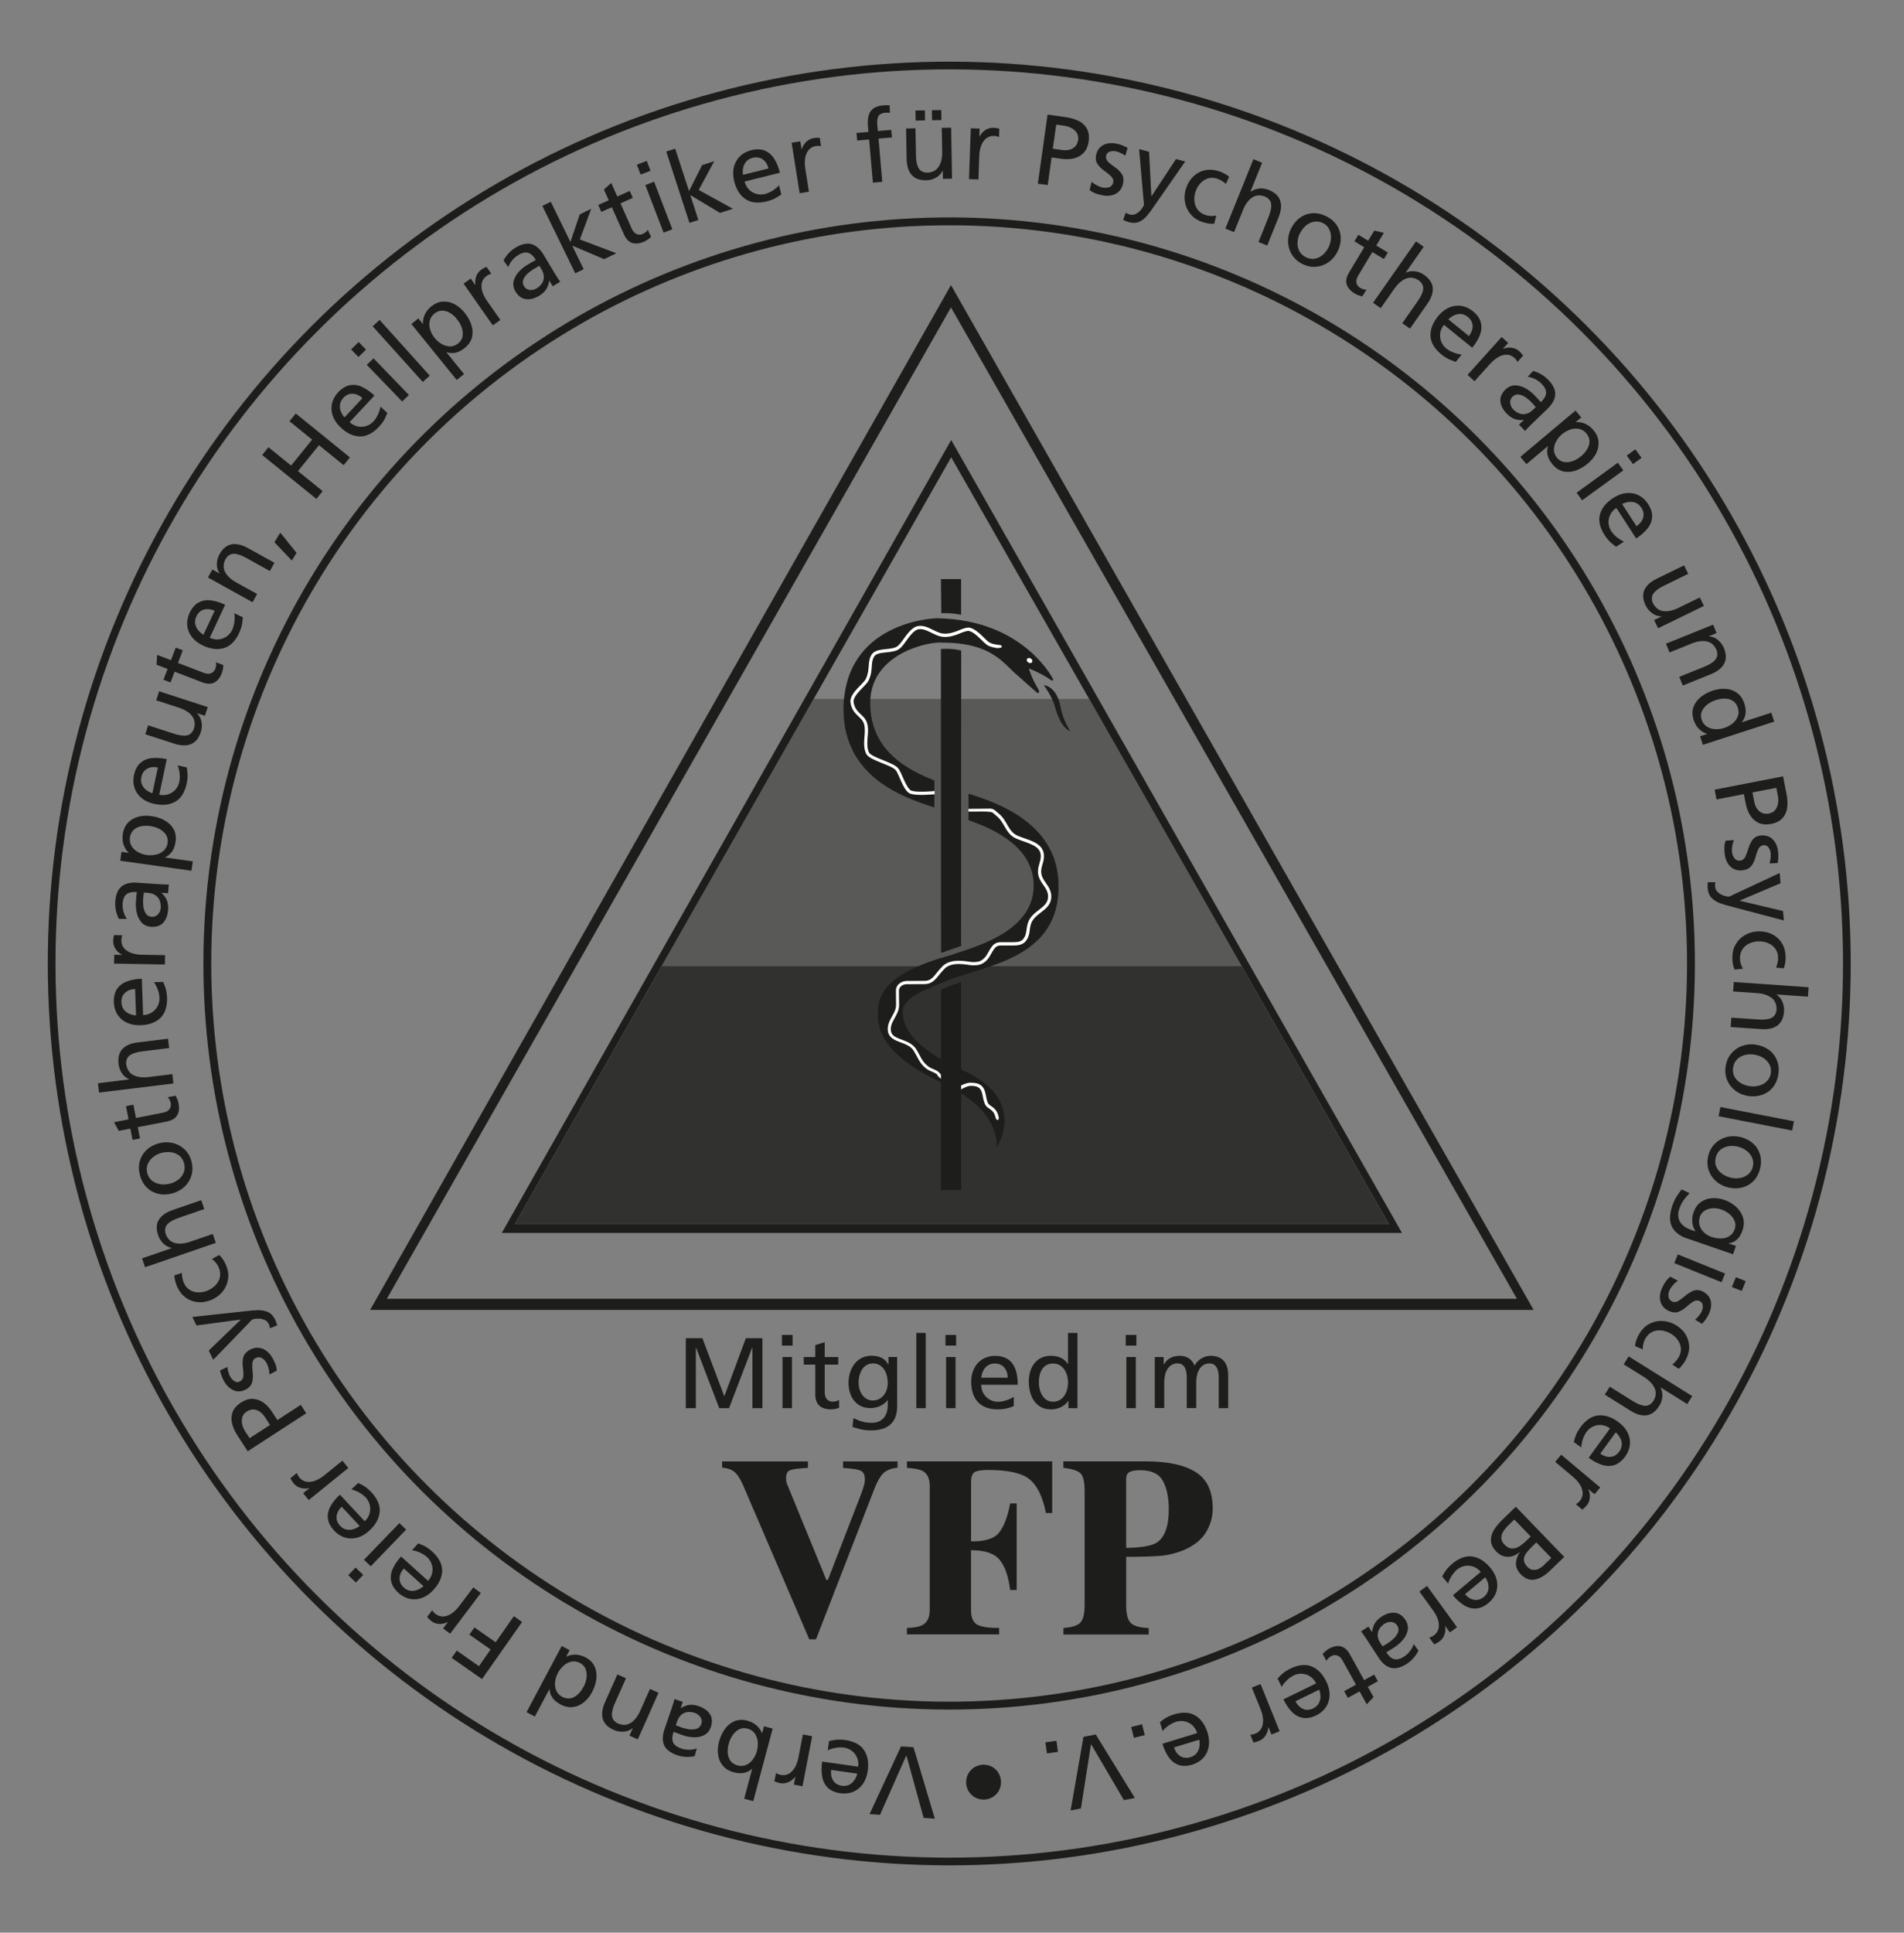 <?xml version="1.0" encoding="UTF-8"?>
<svg id="Ebene_2" data-name="Ebene 2" xmlns="http://www.w3.org/2000/svg" width="363.13" height="368.44" xmlns:xlink="http://www.w3.org/1999/xlink" viewBox="0 0 363.13 368.44">
  <rect x="0" y="0" width="363.13" height="368.44" fill="#808080" stroke="none"/>
  <defs>
    <style>
      .cls-1 {
        clip-path: url(#clippath-4);
      }

      .cls-2, .cls-3 {
        fill-rule: evenodd;
      }

      .cls-2, .cls-4 {
        fill: #1d1d1b;
      }

      .cls-5 {
        opacity: .4;
      }

      .cls-6 {
        stroke-width: 1.47px;
      }

      .cls-6, .cls-7, .cls-8 {
        fill: none;
      }

      .cls-6, .cls-8 {
        stroke: #1d1d1b;
        stroke-miterlimit: 3.86;
      }

      .cls-9, .cls-3 {
        fill: #fff;
      }

      .cls-8 {
        stroke-width: 1.5px;
      }

      .cls-10 {
        clip-path: url(#clippath-1);
      }

      .cls-11 {
        clip-path: url(#clippath-3);
      }

      .cls-12 {
        opacity: .8;
      }

      .cls-13 {
        clip-path: url(#clippath-2);
      }

      .cls-14 {
        clip-path: url(#clippath);
      }
    </style>
    <clipPath id="clippath">
      <rect class="cls-7" width="363.13" height="368.44"/>
    </clipPath>
    <clipPath id="clippath-1">
      <polygon class="cls-7" points="98.16 233.41 264.93 233.41 181.41 87.17 98.16 233.41"/>
    </clipPath>
    <clipPath id="clippath-2">
      <rect class="cls-7" x="97.12" y="184.2" width="168.14" height="49.92"/>
    </clipPath>
    <clipPath id="clippath-3">
      <rect class="cls-7" x="125.17" y="133.24" width="113.22" height="50.97"/>
    </clipPath>
    <clipPath id="clippath-4">
      <rect class="cls-7" width="363.13" height="368.44"/>
    </clipPath>
  </defs>
  <g id="svg2">
    <g class="cls-14">
      <g class="cls-10">
        <g class="cls-12">
          <g class="cls-13">
            <rect class="cls-4" x="97.12" y="184.2" width="168.14" height="49.92"/>
          </g>
        </g>
        <g class="cls-5">
          <g class="cls-11">
            <rect class="cls-4" x="125.17" y="133.24" width="113.22" height="50.97"/>
          </g>
        </g>
      </g>
      <g class="cls-1">
        <circle class="cls-6" cx="181.04" cy="183.69" r="171.19" transform="translate(-76.86 181.81) rotate(-45)"/>
        <circle class="cls-8" cx="181.04" cy="183.69" r="141.48" transform="translate(-3.11 364.27) rotate(-89.86)"/>
        <polygon class="cls-2" points="165.84 345.84 171.84 332.93 174.22 333.09 178.29 346.71 176.16 346.56 172.88 334.68 172.84 334.68 167.83 345.98 165.84 345.84"/>
        <path class="cls-2" d="M157.86,333.69l.25-1.77c.34-.09.76-.17,1.24-.24.48-.07,1.11-.06,1.89.04,1.7.26,2.89.91,3.57,1.96.68,1.05.91,2.36.68,3.95-.22,1.45-.8,2.56-1.73,3.33-.93.77-2.09,1.07-3.47.91-1.06-.16-1.87-.52-2.43-1.08-.56-.56-.91-1.26-1.06-2.12-.15-.85-.15-1.8,0-2.84l6.87.97c.08-.64.01-1.22-.21-1.74-.22-.52-.56-.95-1-1.28-.44-.34-.94-.54-1.51-.63-.61-.07-1.21-.03-1.81.1-.59.13-1.02.28-1.29.45M163.5,338.12l-4.98-.7c-.1.76.02,1.42.36,1.98.34.56.9.91,1.66,1.04.58.07,1.07,0,1.47-.22.4-.22.73-.52.97-.9.25-.38.42-.78.52-1.2"/>
        <path class="cls-2" d="M154.9,330.99l-1.85,9.54-1.65-.32.29-1.48h-.04c-.34.45-.77.79-1.28,1.01-.51.22-1.02.29-1.54.2-.25-.05-.46-.1-.63-.16-.16-.06-.33-.12-.51-.2l.31-1.57c.31.19.62.31.94.36.8.14,1.5-.08,2.09-.68.6-.59,1.02-1.5,1.26-2.7l.84-4.34,1.76.34Z"/>
        <path class="cls-2" d="M147.36,329.56l-3.7,13.81-1.73-.46,1.53-5.71h-.04c-.38.36-.86.62-1.43.76-.57.14-1.27.11-2.08-.1-.9-.25-1.6-.68-2.08-1.28-.48-.6-.78-1.29-.88-2.09-.11-.8-.04-1.62.19-2.47.23-.87.59-1.66,1.07-2.35.49-.69,1.09-1.2,1.81-1.52.72-.32,1.56-.37,2.5-.13.83.25,1.47.6,1.92,1.06.45.46.74.91.87,1.34h.04s.36-1.32.36-1.32l1.66.44ZM139,332.39c-.17.57-.24,1.14-.21,1.72.03.57.19,1.08.48,1.52.29.44.75.75,1.37.93.63.16,1.19.12,1.7-.11.5-.23.93-.59,1.27-1.07.35-.48.6-1.02.76-1.61.15-.54.2-1.1.15-1.68-.05-.58-.23-1.11-.54-1.58-.31-.47-.79-.8-1.43-.98-.62-.15-1.18-.08-1.67.19-.49.28-.89.66-1.21,1.16-.32.5-.54,1-.67,1.51"/>
        <path class="cls-2" d="M132.89,333.32l-.41,1.47c-.51.11-1.05.16-1.61.14-.56-.02-1.13-.12-1.72-.32-1.3-.45-2.14-1.1-2.5-1.94-.36-.84-.32-1.89.12-3.14l1.31-3.8c.18-.52.31-.92.39-1.2.08-.28.14-.49.16-.63l1.59.55-.41,1.19h.04c.3-.22.74-.41,1.31-.56.57-.15,1.25-.1,2.03.15,1.01.34,1.74.85,2.19,1.52.45.67.52,1.51.19,2.51-.28.76-.73,1.28-1.34,1.56-.61.29-1.28.41-1.99.37-.72-.04-1.38-.16-1.98-.38-.32-.11-.62-.22-.9-.32-.28-.1-.57-.21-.89-.34-.28.79-.32,1.45-.12,1.97.21.52.73.92,1.56,1.21.49.16.99.25,1.52.24.53,0,1.02-.09,1.47-.26M129.17,328.09l-.28.81c.36.14.71.27,1.07.41.32.12.75.23,1.27.33.52.1,1.02.09,1.5-.03.48-.12.82-.44,1.03-.96.15-.5.08-.93-.18-1.31-.27-.37-.61-.63-1.02-.78-.84-.27-1.56-.26-2.15.04-.59.3-1,.8-1.24,1.5"/>
        <path class="cls-2" d="M125.59,322.71l-3.95,8.88-1.59-.71.63-1.41-.03-.02c-.48.4-1.05.62-1.7.67-.65.05-1.29-.06-1.93-.34-1.14-.52-1.83-1.23-2.07-2.14-.24-.9-.09-1.96.45-3.16l2.35-5.27,1.64.73-2.05,4.6c-.47,1.03-.68,1.86-.63,2.51.05.64.42,1.14,1.1,1.5.93.4,1.77.36,2.5-.11.73-.47,1.34-1.25,1.82-2.35l1.83-4.11,1.64.73Z"/>
        <path class="cls-2" d="M108.63,314.6l-.64,1.21.03.02c.39-.23.91-.36,1.55-.39.64-.03,1.35.15,2.13.53.85.47,1.43,1.07,1.74,1.81.31.73.4,1.52.29,2.35s-.39,1.65-.81,2.45c-.41.78-.93,1.42-1.55,1.93-.62.51-1.31.82-2.07.92-.76.11-1.56-.06-2.39-.49-.74-.4-1.27-.85-1.59-1.35-.32-.5-.49-1.01-.52-1.54l-.03-.02-2.77,5.22-1.58-.84,6.71-12.62,1.51.8ZM111.3,321.56c.26-.46.44-.98.54-1.56.1-.58.07-1.14-.1-1.68-.17-.54-.53-.96-1.09-1.28-.6-.3-1.17-.39-1.72-.26-.55.13-1.04.39-1.47.79-.43.39-.78.84-1.04,1.33-.29.54-.47,1.11-.55,1.7-.07.59,0,1.14.2,1.65.21.51.6.93,1.16,1.24.58.29,1.12.38,1.64.26.51-.12.98-.38,1.39-.78.41-.4.75-.87,1.02-1.41"/>
        <polygon class="cls-2" points="99.57 309.21 91.93 320.1 86.14 316.05 87.11 314.67 91.34 317.64 93.57 314.45 89.52 311.62 90.48 310.25 94.53 313.08 98 308.11 99.57 309.21"/>
        <path class="cls-2" d="M91.7,303.69l-5.85,7.76-1.34-1.01.91-1.2-.03-.02c-.51.26-1.04.38-1.6.36-.56-.02-1.05-.19-1.47-.5-.21-.16-.37-.3-.49-.42-.12-.12-.25-.26-.37-.4l.96-1.28c.2.3.43.55.69.73.66.48,1.38.58,2.18.31.8-.27,1.57-.9,2.32-1.88l2.66-3.53,1.43,1.08Z"/>
        <path class="cls-2" d="M78.56,295.56l1.2-1.33c.33.12.72.29,1.16.49.44.21.95.57,1.54,1.09,1.26,1.17,1.88,2.37,1.87,3.62-.02,1.25-.57,2.47-1.65,3.65-.99,1.08-2.09,1.67-3.29,1.79-1.2.12-2.33-.28-3.38-1.19-.79-.73-1.26-1.47-1.41-2.25-.15-.77-.05-1.56.3-2.35.35-.79.88-1.57,1.59-2.35l5.15,4.64c.43-.49.69-1.01.8-1.56.11-.56.07-1.1-.11-1.62-.18-.52-.48-.98-.9-1.37-.47-.4-.99-.71-1.55-.93-.57-.22-1.01-.34-1.32-.35M80.76,302.38l-3.74-3.37c-.51.57-.78,1.18-.81,1.84-.03.66.23,1.26.8,1.79.44.38.89.6,1.34.64.46.05.89-.02,1.31-.2.42-.18.78-.41,1.1-.7"/>
        <path class="cls-2" d="M77.46,291.6l-6.75,6.99-1.29-1.24,6.75-6.99,1.29,1.24ZM66.42,300.29l1.4-1.45,1.45,1.4-1.4,1.45-1.45-1.4Z"/>
        <path class="cls-2" d="M67.01,283.93l1.31-1.22c.32.15.69.35,1.11.59.42.25.9.66,1.44,1.22,1.16,1.27,1.67,2.53,1.54,3.77-.13,1.24-.78,2.41-1.96,3.5-1.08.99-2.23,1.49-3.44,1.5-1.21.01-2.3-.48-3.27-1.48-.72-.79-1.13-1.58-1.21-2.36-.08-.78.09-1.56.51-2.31.42-.76,1.02-1.49,1.79-2.2l4.73,5.07c.47-.45.78-.94.93-1.49.15-.54.16-1.09.03-1.62-.13-.54-.39-1.02-.78-1.44-.43-.44-.92-.79-1.47-1.06-.55-.27-.97-.42-1.29-.47M68.6,290.92l-3.43-3.68c-.56.52-.88,1.11-.97,1.76-.09.65.12,1.27.64,1.85.4.42.83.67,1.28.75.45.08.89.06,1.32-.08.43-.14.82-.34,1.16-.61"/>
        <path class="cls-2" d="M66.43,279.85l-7.55,6.12-1.06-1.3,1.17-.95-.02-.03c-.56.13-1.1.12-1.64-.04-.53-.16-.97-.44-1.31-.84-.16-.2-.29-.38-.38-.53-.09-.15-.18-.31-.26-.47l1.24-1.01c.12.34.28.63.49.88.52.62,1.2.9,2.04.82.84-.07,1.74-.49,2.71-1.26l3.44-2.78,1.13,1.39Z"/>
        <path class="cls-2" d="M47.61,274.17l3.89-2.52-1.03-1.58c-.22-.34-.5-.64-.85-.9-.35-.26-.74-.41-1.18-.46-.44-.04-.9.09-1.4.39-.46.32-.74.7-.85,1.15-.11.45-.1.9.02,1.36.12.46.29.86.51,1.2l.88,1.36ZM58.4,269.43l-11.16,7.24-1.9-2.93c-.51-.77-.86-1.53-1.06-2.3-.2-.76-.18-1.49.06-2.19.25-.69.79-1.32,1.62-1.87.83-.52,1.61-.76,2.34-.7.73.05,1.4.31,2.01.76.6.45,1.13,1.03,1.57,1.71l1.02,1.57,4.46-2.9,1.04,1.6Z"/>
        <path class="cls-2" d="M52.79,261.3l-1.42.74c0-.44-.05-.86-.17-1.28-.12-.42-.25-.75-.39-.98-.22-.38-.51-.67-.89-.89s-.79-.2-1.25.04c-.36.24-.54.61-.56,1.1-.01.49.02,1.04.08,1.64.07.6.05,1.18-.07,1.73-.11.55-.45,1.01-1.02,1.38-.88.5-1.69.6-2.44.31-.75-.29-1.38-.86-1.89-1.71-.21-.36-.38-.71-.5-1.06-.12-.35-.23-.7-.32-1.05l1.42-.67c0,.16.03.37.09.61.06.25.13.48.22.72.08.23.16.41.24.54.24.4.53.7.87.88.34.18.68.18,1.03-.02.4-.27.6-.64.61-1.13,0-.49-.03-1.03-.12-1.62-.08-.59-.06-1.16.06-1.73.13-.56.51-1.05,1.15-1.46.6-.35,1.17-.5,1.72-.46.55.04,1.05.23,1.5.55.45.33.83.74,1.13,1.25.24.39.45.8.62,1.23.17.42.27.87.3,1.33"/>
        <path class="cls-2" d="M52.85,252.67l-1.37.54c-.03-.26-.1-.53-.23-.82-.18-.35-.44-.6-.75-.75-.32-.15-.65-.23-.99-.25-.34-.02-.64,0-.89.04s-.4.08-.46.1c-.1.06-.22.16-.37.32-.15.16-.28.3-.41.44l-6.71,6.94-.86-1.76,6.09-5.87-.02-.04-8.4,1.13-.79-1.63,10.5-1.13c.67-.09,1.33-.14,2.01-.16.67-.02,1.29.1,1.86.34.57.24,1.03.71,1.38,1.4.12.25.21.47.27.65.06.18.11.35.15.5"/>
        <path class="cls-2" d="M33.26,243.14l1.42-.47c.03.76.16,1.41.41,1.95.28.61.67,1.05,1.18,1.34.5.29,1.06.43,1.66.42.6,0,1.19-.13,1.76-.39.54-.24,1.02-.57,1.43-1,.42-.43.69-.93.82-1.51.13-.58.05-1.23-.25-1.93-.13-.29-.3-.57-.53-.84s-.48-.51-.76-.69l1.41-.77c.31.28.56.59.77.93.21.34.38.66.51.97.39.9.53,1.79.41,2.65-.12.86-.44,1.64-.97,2.33-.53.69-1.22,1.23-2.08,1.62-.91.4-1.8.56-2.66.5-.86-.07-1.64-.35-2.34-.85-.7-.5-1.25-1.2-1.67-2.11-.15-.35-.27-.71-.37-1.11-.1-.4-.15-.74-.16-1.03"/>
        <path class="cls-2" d="M41.19,236.93l-13.52,4.65-.58-1.69,5.64-1.94v-.04c-.61-.14-1.13-.42-1.57-.84-.44-.42-.77-.95-1-1.59-.4-1.19-.35-2.18.15-2.97.5-.79,1.37-1.4,2.61-1.83l5.46-1.88.58,1.69-4.76,1.64c-1.07.36-1.83.77-2.27,1.25s-.55,1.09-.34,1.83c.35.95.94,1.54,1.78,1.76.84.22,1.83.13,2.96-.27l4.25-1.46.58,1.69Z"/>
        <path class="cls-2" d="M32.88,227.51c-.96.25-1.86.28-2.7.08-.84-.2-1.57-.6-2.18-1.2-.61-.6-1.05-1.38-1.31-2.35-.25-.96-.26-1.85-.03-2.68.23-.83.66-1.53,1.29-2.13.63-.59,1.42-1.02,2.38-1.28.91-.24,1.79-.25,2.63-.05.85.2,1.58.6,2.22,1.19.63.59,1.08,1.36,1.34,2.31.24.96.24,1.85,0,2.68-.25.83-.69,1.55-1.32,2.15-.63.6-1.4,1.02-2.31,1.27M32.39,225.67c.57-.15,1.1-.4,1.57-.75.48-.35.83-.79,1.06-1.32.23-.53.26-1.13.09-1.82-.19-.67-.52-1.18-.98-1.52-.46-.34-.99-.54-1.58-.61-.59-.06-1.17-.02-1.74.13-.61.16-1.14.43-1.61.81-.47.37-.81.82-1.03,1.35-.22.52-.25,1.1-.09,1.71.18.62.49,1.1.94,1.45.45.35.97.57,1.57.66.59.09,1.19.05,1.8-.11"/>
        <path class="cls-2" d="M24.02,210.88l1.42-.28.49,2.53,5.22-1.02c.55-.12.94-.35,1.18-.68.23-.34.31-.71.23-1.13-.06-.27-.14-.5-.24-.68-.1-.18-.21-.34-.33-.45l1.5-.29c.1.19.2.41.31.65.11.25.19.51.25.79.18.92.1,1.68-.25,2.28-.35.6-1,1-1.95,1.2l-5.57,1.08.42,2.15-1.42.28-.42-2.15-2.21.43-.9-1.65,2.77-.54-.49-2.53Z"/>
        <path class="cls-2" d="M33.09,206.55l-14.19,1.74-.22-1.78,5.92-.73v-.04c-.56-.26-1.01-.64-1.35-1.14s-.56-1.09-.64-1.76c-.14-1.24.11-2.2.76-2.88.65-.67,1.63-1.09,2.94-1.24l5.73-.7.22,1.78-4.99.61c-1.12.13-1.95.38-2.48.75-.53.37-.77.95-.72,1.71.14,1.01.6,1.7,1.38,2.09.78.39,1.76.51,2.95.36l4.46-.55.22,1.78Z"/>
        <path class="cls-2" d="M29.33,187.25l1.79-.06c.15.32.3.72.45,1.18.15.46.25,1.08.29,1.87.04,1.72-.4,3-1.31,3.86-.91.85-2.17,1.3-3.77,1.35-1.46.03-2.66-.34-3.58-1.12-.92-.78-1.42-1.87-1.49-3.26-.03-1.07.19-1.93.64-2.58.45-.64,1.09-1.11,1.9-1.41.81-.3,1.75-.46,2.8-.49l.24,6.93c.65-.03,1.21-.2,1.68-.51.47-.31.84-.71,1.09-1.2.25-.49.37-1.02.36-1.6-.04-.61-.18-1.2-.41-1.76-.23-.56-.46-.96-.66-1.19M25.95,193.57l-.18-5.03c-.76.03-1.39.26-1.89.7-.5.43-.74,1.04-.73,1.82.03.58.19,1.05.47,1.41.28.36.63.63,1.05.8.42.17.84.28,1.27.3"/>
        <path class="cls-2" d="M31.47,183.87l-9.72-.17.03-1.68,1.5.03v-.04c-.51-.26-.92-.62-1.23-1.08-.31-.46-.46-.96-.46-1.48,0-.26.02-.47.05-.65.03-.17.06-.35.1-.53l1.6.03c-.13.34-.19.67-.19.99,0,.81.34,1.46,1.03,1.94.69.49,1.65.74,2.88.78l4.42.08-.03,1.79Z"/>
        <path class="cls-2" d="M24.2,175.17h-1.53c-.24-.48-.42-.98-.55-1.53-.13-.54-.17-1.13-.14-1.74.1-1.38.51-2.35,1.22-2.92.72-.57,1.74-.8,3.06-.7l4.01.28c.54.04.96.06,1.26.06.3,0,.51,0,.65,0l-.12,1.67-1.26-.09v.04c.3.23.6.6.89,1.11s.42,1.18.38,2c-.07,1.06-.37,1.9-.9,2.51-.53.61-1.32.89-2.37.83-.8-.08-1.42-.37-1.86-.89-.43-.52-.72-1.13-.87-1.83-.15-.7-.2-1.37-.15-2.01.02-.34.05-.66.07-.95.02-.29.06-.61.1-.95-.84-.07-1.48.06-1.93.39-.45.33-.71.94-.77,1.82-.03.51.02,1.02.16,1.53.14.51.35.96.63,1.35M28.29,170.22l-.86-.06c-.04.38-.08.76-.12,1.14-.03.35-.03.78.01,1.31.04.53.18,1.01.42,1.44.24.43.64.68,1.2.74.52.01.92-.16,1.22-.51s.46-.75.49-1.18c.05-.89-.15-1.57-.59-2.06-.44-.49-1.03-.76-1.77-.81"/>
        <path class="cls-2" d="M36.52,166l-13.59-1.91.24-1.7,1.36.19v-.04c-.34-.29-.64-.73-.89-1.32-.25-.59-.33-1.31-.23-2.17.14-.93.48-1.67,1.01-2.22.53-.55,1.19-.93,1.96-1.13.78-.2,1.6-.24,2.48-.12.9.12,1.72.38,2.47.78.75.4,1.32.94,1.73,1.61.41.68.55,1.5.43,2.47-.13.84-.37,1.5-.73,1.97-.36.48-.78.81-1.27,1.02v.04s5.28.74,5.28.74l-.25,1.77ZM28.72,157.5c-.59-.1-1.17-.1-1.73,0-.56.1-1.05.32-1.45.67-.4.34-.66.84-.76,1.47-.08.64.03,1.2.32,1.67.29.47.69.85,1.21,1.13.52.29,1.08.47,1.69.56.55.08,1.11.06,1.68-.06.57-.12,1.07-.36,1.5-.73.43-.37.69-.88.8-1.54.07-.64-.06-1.18-.39-1.63-.33-.45-.77-.81-1.3-1.06-.53-.26-1.06-.42-1.58-.48"/>
        <path class="cls-2" d="M33.87,145.92l1.75.37c.06.35.11.77.15,1.25s-.02,1.11-.17,1.88c-.38,1.68-1.11,2.82-2.2,3.43-1.09.61-2.42.74-3.99.4-1.43-.32-2.5-.97-3.2-1.96s-.93-2.16-.66-3.52c.23-1.05.65-1.83,1.24-2.34.6-.52,1.32-.82,2.19-.91.86-.09,1.81-.02,2.83.2l-1.44,6.79c.63.13,1.22.1,1.75-.09.53-.19.98-.49,1.35-.9.37-.42.61-.9.73-1.46.11-.61.12-1.21.03-1.81-.09-.6-.21-1.04-.36-1.32M29.06,151.23l1.05-4.92c-.75-.16-1.41-.08-2,.22-.59.3-.97.83-1.15,1.58-.11.57-.07,1.07.12,1.48.19.42.46.76.83,1.03.36.27.75.47,1.16.6"/>
        <path class="cls-2" d="M30.38,131.8l9.24,3-.54,1.65-1.47-.48v.04c.43.44.71.98.83,1.62.12.64.07,1.29-.14,1.95-.4,1.19-1.03,1.95-1.91,2.29-.87.34-1.94.3-3.19-.11l-5.49-1.78.55-1.7,4.78,1.55c1.07.36,1.93.48,2.56.37.64-.12,1.09-.53,1.37-1.25.3-.97.17-1.8-.37-2.48-.54-.68-1.38-1.2-2.53-1.57l-4.28-1.39.55-1.7Z"/>
        <path class="cls-2" d="M33.51,123.46l1.35.52-.92,2.4,4.96,1.91c.53.19.99.21,1.36.05.38-.16.64-.44.8-.83.1-.26.15-.49.16-.71,0-.21,0-.4-.04-.55l1.42.55c-.01.21-.04.45-.08.71-.04.27-.11.53-.21.8-.33.87-.8,1.47-1.42,1.8-.62.33-1.38.32-2.29-.02l-5.3-2.04-.78,2.05-1.35-.52.79-2.05-2.1-.8.11-1.88,2.63,1.01.92-2.4Z"/>
        <path class="cls-2" d="M44.69,116.91l1.62.76c-.02.35-.06.77-.13,1.25-.07.48-.27,1.08-.59,1.8-.75,1.55-1.72,2.5-2.92,2.84-1.2.35-2.52.18-3.98-.5-1.32-.64-2.21-1.51-2.68-2.63-.47-1.12-.42-2.31.15-3.58.46-.97,1.04-1.64,1.74-2,.7-.37,1.47-.5,2.33-.39.86.1,1.76.38,2.71.83l-2.93,6.29c.59.27,1.16.37,1.73.31.56-.06,1.07-.25,1.52-.58s.8-.74,1.04-1.26c.24-.56.39-1.15.43-1.76.05-.61.03-1.06-.05-1.37M38.81,121l2.13-4.56c-.69-.32-1.36-.4-2-.24-.64.16-1.13.59-1.48,1.29-.24.53-.31,1.02-.22,1.47.09.45.28.85.57,1.19.29.35.62.63,1,.85"/>
        <path class="cls-2" d="M48.16,114.8l-8.5-4.71.84-1.52,1.35.75.02-.03c-.35-.52-.52-1.1-.51-1.75,0-.65.18-1.28.51-1.89.62-1.09,1.39-1.72,2.31-1.88.92-.16,1.96.08,3.11.72l5.05,2.8-.87,1.57-4.4-2.44c-.98-.56-1.8-.84-2.44-.85-.65,0-1.18.32-1.59.97-.48.9-.51,1.73-.11,2.5.4.77,1.13,1.45,2.18,2.02l3.93,2.18-.87,1.57Z"/>
        <polygon class="cls-2" points="55.65 106.86 52.33 103.36 53.46 101.55 56.56 105.4 55.65 106.86"/>
        <polygon class="cls-2" points="60.34 95.11 50 86.74 51.2 85.26 55.52 88.76 59.53 83.81 55.21 80.31 56.41 78.83 66.74 87.2 65.54 88.68 60.83 84.87 56.83 89.81 61.54 93.63 60.34 95.11"/>
        <path class="cls-2" d="M72.56,77.51l1.31,1.22c-.13.33-.3.71-.51,1.15-.22.43-.59.94-1.12,1.52-1.19,1.24-2.41,1.84-3.65,1.8-1.25-.04-2.46-.61-3.62-1.71-1.06-1.01-1.64-2.12-1.74-3.33-.1-1.21.32-2.33,1.25-3.36.74-.78,1.5-1.23,2.27-1.37.78-.14,1.56-.02,2.34.35s1.56.91,2.32,1.63l-4.73,5.07c.48.43.99.71,1.55.82.55.11,1.1.09,1.62-.08.53-.17.99-.46,1.38-.88.41-.46.72-.97.95-1.54.23-.56.36-1,.37-1.31M65.7,79.58l3.43-3.68c-.56-.52-1.17-.8-1.83-.84-.66-.04-1.26.21-1.8.77-.39.43-.61.88-.66,1.33-.05.46,0,.89.18,1.31.17.42.4.79.69,1.11"/>
        <path class="cls-2" d="M76.7,76.54l-6.75-6.99,1.29-1.24,6.75,6.99-1.29,1.24ZM68.41,65.21l1.4,1.45-1.45,1.4-1.4-1.45,1.45-1.4Z"/>
        <rect class="cls-4" x="75.62" y="59.75" width="1.79" height="14.29" transform="translate(-25.11 68.39) rotate(-42)"/>
        <path class="cls-2" d="M87.1,72.43l-8.64-10.66,1.33-1.08.86,1.07.03-.02c-.06-.45.03-.97.25-1.58.22-.6.66-1.18,1.31-1.74.74-.58,1.49-.89,2.26-.93.77-.04,1.5.13,2.21.51.71.38,1.33.92,1.89,1.6.57.7.99,1.45,1.27,2.25.28.8.33,1.59.17,2.36s-.62,1.47-1.37,2.1c-.67.53-1.29.84-1.88.95-.59.1-1.13.06-1.62-.12l-.03.02,3.36,4.15-1.39,1.13ZM87.2,60.9c-.36-.47-.79-.87-1.27-1.18-.48-.31-.99-.48-1.52-.5-.53-.02-1.05.16-1.56.56-.5.42-.8.9-.91,1.44-.11.54-.07,1.09.11,1.66.18.56.47,1.08.86,1.56.35.43.77.8,1.27,1.11.5.3,1.03.47,1.59.49.56.02,1.11-.17,1.64-.58.49-.42.76-.9.83-1.46.06-.56,0-1.11-.22-1.66-.21-.55-.49-1.03-.83-1.43"/>
        <path class="cls-2" d="M93.99,62.03l-5.58-7.96,1.37-.96.86,1.23.03-.02c-.09-.56-.04-1.11.15-1.63.19-.52.5-.94.93-1.25.21-.15.4-.26.55-.34.16-.08.32-.16.49-.23l.92,1.31c-.35.09-.65.24-.91.43-.66.48-.98,1.14-.97,1.98.01.84.37,1.77,1.07,2.79l2.54,3.62-1.47,1.03Z"/>
        <path class="cls-2" d="M96.91,50.91l-.87-1.26c.24-.46.55-.9.92-1.32.37-.42.82-.79,1.35-1.11,1.18-.71,2.21-.93,3.09-.67.88.26,1.65.96,2.33,2.11l2.07,3.45c.28.47.5.82.67,1.07.16.24.29.42.38.53l-1.44.86-.65-1.08-.03.02c-.01.38-.15.84-.4,1.37s-.73,1.02-1.41,1.46c-.91.55-1.77.79-2.57.7-.8-.08-1.49-.57-2.04-1.47-.4-.7-.51-1.38-.33-2.03.17-.65.51-1.24,1-1.76.49-.52,1.01-.95,1.56-1.27.29-.18.57-.34.82-.49.25-.15.53-.3.83-.46-.42-.73-.9-1.18-1.43-1.35-.53-.18-1.18-.04-1.93.42-.44.27-.83.6-1.16,1.01-.34.41-.58.84-.74,1.29M103.31,51.42l-.44-.74c-.33.19-.67.37-1,.56-.3.17-.66.43-1.07.76-.41.34-.72.73-.94,1.17-.22.44-.19.91.08,1.41.29.43.66.66,1.12.7.46.04.88-.06,1.25-.28.75-.47,1.2-1.03,1.35-1.67.15-.64.03-1.28-.35-1.91"/>
        <polygon class="cls-2" points="109.71 52.1 103.44 39.25 105.05 38.47 108.79 46.13 110.57 40.87 112.76 39.8 110.59 45.65 117.54 48.28 115.22 49.41 109.13 46.83 111.32 51.32 109.71 52.1"/>
        <path class="cls-2" d="M120.1,36.4l.59,1.32-2.35,1.05,2.16,4.86c.24.51.55.84.93,1,.38.15.76.15,1.15-.02.25-.12.45-.25.61-.39.16-.14.28-.28.36-.42l.62,1.39c-.16.14-.35.29-.57.44-.22.16-.46.3-.72.42-.85.38-1.61.47-2.28.27-.67-.2-1.2-.75-1.6-1.63l-2.31-5.19-2,.89-.59-1.32,2-.89-.92-2.05,1.4-1.25,1.15,2.58,2.35-1.05Z"/>
        <path class="cls-2" d="M126.56,44.35l-3.48-9.07,1.67-.64,3.48,9.07-1.67.64ZM123.35,30.67l.72,1.89-1.89.72-.72-1.89,1.89-.72Z"/>
        <polygon class="cls-2" points="131.49 42.49 127.07 28.89 128.77 28.34 131.41 36.44 133.9 31.48 136.22 30.73 133.26 36.22 139.77 39.8 137.32 40.59 131.65 37.19 133.19 41.94 131.49 42.49"/>
        <path class="cls-2" d="M148.58,35.32l.43,1.74c-.29.21-.64.44-1.06.68-.42.25-1.01.47-1.77.67-1.67.39-3.02.23-4.05-.48-1.02-.71-1.73-1.85-2.11-3.41-.34-1.42-.22-2.67.36-3.74.57-1.06,1.53-1.78,2.87-2.14,1.04-.25,1.93-.22,2.65.09.72.31,1.32.83,1.78,1.57.46.73.81,1.61,1.06,2.63l-6.73,1.68c.16.63.45,1.14.85,1.54.4.4.87.67,1.4.82.53.15,1.08.15,1.64.02.59-.17,1.14-.42,1.64-.77.5-.35.84-.65,1.03-.9M141.7,33.33l4.88-1.22c-.19-.74-.55-1.31-1.07-1.7-.53-.39-1.17-.51-1.93-.34-.56.15-.99.4-1.28.75s-.48.75-.57,1.2c-.08.44-.09.88-.03,1.31"/>
        <path class="cls-2" d="M152.5,36.81l-1.52-9.6,1.66-.26.24,1.49h.04c.17-.55.45-1.02.85-1.4.4-.38.86-.62,1.38-.71.26-.04.47-.06.65-.06.18,0,.36,0,.54.01l.25,1.58c-.36-.07-.69-.07-1.01-.01-.8.14-1.38.59-1.73,1.35-.36.76-.44,1.76-.26,2.98l.69,4.37-1.77.28Z"/>
        <path class="cls-2" d="M166.48,34.83l-.72-8.24-2.28.2-.13-1.44,2.28-.2-.08-.89c-.08-.79-.05-1.48.08-2.08.13-.6.41-1.08.86-1.44.44-.36,1.1-.58,1.97-.66.45-.03.85-.03,1.21,0l.05,1.45c-.11-.03-.24-.05-.4-.05s-.31,0-.47.01c-.74.08-1.21.34-1.38.78-.18.44-.23,1-.14,1.67l.09,1.04,2.56-.22.13,1.44-2.56.22.72,8.24-1.78.16Z"/>
        <path class="cls-2" d="M174.63,22.97l-.03-1.9,1.79-.03.03,1.91-1.79.03ZM177.76,22.92l-.03-1.91,1.79-.03.03,1.91-1.79.03ZM181.4,24.34l.17,9.72-1.73.03-.03-1.54h-.04c-.27.56-.69,1-1.26,1.32-.57.32-1.2.49-1.89.5-1.25.01-2.18-.34-2.78-1.06-.6-.72-.91-1.73-.93-3.05l-.1-5.77,1.79-.03.09,5.03c0,1.13.17,1.98.49,2.54s.86.86,1.63.89c1.01-.04,1.76-.42,2.22-1.15.47-.73.69-1.7.66-2.9l-.08-4.5,1.79-.03Z"/>
        <path class="cls-2" d="M184.81,34.16l.34-9.71,1.68.06-.05,1.5h.04c.27-.5.63-.91,1.1-1.21.47-.3.96-.45,1.49-.44.26,0,.47.03.65.06.17.03.35.07.53.11l-.06,1.6c-.34-.14-.66-.2-.99-.21-.81-.02-1.46.32-1.96,1-.5.68-.77,1.64-.82,2.87l-.15,4.42-1.79-.06Z"/>
        <path class="cls-2" d="M201.44,23.76l-.65,4.59,1.87.26c.4.06.81.04,1.24-.05.42-.09.79-.29,1.11-.59.32-.3.53-.74.62-1.31.06-.55-.04-1.02-.31-1.4-.27-.38-.61-.67-1.04-.88-.42-.21-.84-.34-1.24-.4l-1.6-.23ZM197.94,35.01l1.85-13.17,3.45.49c.91.12,1.72.36,2.43.7s1.25.84,1.61,1.48c.36.64.48,1.46.35,2.45-.15.97-.49,1.71-1.01,2.23-.52.52-1.15.86-1.89,1.02-.74.16-1.51.18-2.32.06l-1.85-.26-.74,5.27-1.89-.26Z"/>
        <path class="cls-2" d="M207.81,36.2l.4-1.55c.32.3.67.54,1.07.73s.72.32.99.37c.43.09.84.07,1.26-.06.41-.13.68-.45.8-.95.06-.43-.09-.81-.45-1.15s-.78-.68-1.27-1.03c-.49-.35-.9-.75-1.24-1.21-.34-.46-.45-1.02-.35-1.68.21-.99.68-1.66,1.4-2.02.72-.36,1.57-.45,2.53-.26.41.08.78.19,1.12.33.34.14.67.3.99.47l-.45,1.5c-.12-.11-.3-.22-.52-.34-.22-.12-.45-.23-.68-.32-.23-.09-.42-.15-.56-.18-.46-.09-.87-.07-1.23.06-.36.13-.58.39-.67.78-.07.47.08.88.43,1.21.36.33.79.66,1.28.99.49.33.91.73,1.24,1.2.33.47.44,1.08.31,1.83-.14.68-.41,1.21-.81,1.58-.4.38-.87.63-1.42.74-.54.12-1.11.12-1.68,0-.45-.08-.9-.2-1.33-.36-.43-.16-.83-.38-1.19-.67"/>
        <path class="cls-2" d="M214.21,41.93l.49-1.39c.21.15.47.27.77.36.39.09.74.07,1.06-.08.32-.14.6-.34.84-.58.24-.25.42-.48.56-.7.13-.22.21-.36.22-.41.02-.11.02-.28,0-.49-.02-.21-.04-.41-.06-.59l-.84-9.62,1.9.51.44,8.45h.04s4.66-7.07,4.66-7.07l1.75.47-6.03,8.66c-.37.56-.77,1.1-1.2,1.62-.43.52-.92.91-1.48,1.18-.56.27-1.21.31-1.97.12-.27-.08-.49-.15-.67-.23-.18-.08-.33-.15-.48-.22"/>
        <path class="cls-2" d="M234.42,33.68l-.6,1.37c-.58-.49-1.16-.82-1.72-1-.64-.2-1.23-.2-1.78-.02-.55.18-1.02.5-1.42.95-.4.45-.7.97-.89,1.57-.19.56-.26,1.14-.22,1.73.04.59.23,1.14.57,1.62.34.49.88.86,1.6,1.11.3.1.62.15.98.17.36.02.7-.02,1.02-.1l-.37,1.56c-.41.04-.81.03-1.21-.05-.39-.07-.74-.16-1.06-.27-.93-.31-1.68-.8-2.24-1.47-.56-.66-.92-1.42-1.08-2.28-.16-.85-.1-1.73.19-2.63.31-.94.78-1.71,1.41-2.31.63-.6,1.36-.99,2.19-1.17.84-.18,1.73-.13,2.68.18.36.12.71.27,1.07.47.36.19.65.38.87.57"/>
        <path class="cls-2" d="M233.7,43.6l5.35-13.25,1.66.67-2.23,5.53h.04c.5-.34,1.05-.55,1.65-.61.6-.06,1.22.04,1.85.29,1.16.48,1.87,1.17,2.15,2.06.28.9.16,1.95-.33,3.17l-2.16,5.35-1.66-.67,1.88-4.67c.43-1.04.62-1.89.54-2.53-.07-.64-.46-1.13-1.15-1.46-.95-.36-1.78-.3-2.5.19-.72.49-1.3,1.3-1.74,2.41l-1.69,4.17-1.66-.67Z"/>
        <path class="cls-2" d="M246.22,43.6c.44-.89,1.01-1.59,1.71-2.09.7-.51,1.48-.79,2.34-.86.86-.06,1.73.12,2.63.55.89.44,1.57,1.02,2.04,1.73.47.71.73,1.5.76,2.37s-.16,1.74-.59,2.64c-.42.84-.98,1.51-1.69,2.02-.71.51-1.49.8-2.36.89-.86.09-1.74-.08-2.62-.5-.88-.44-1.55-1.03-2.02-1.76-.47-.73-.72-1.54-.76-2.41s.15-1.73.55-2.57M247.93,44.44c-.26.53-.42,1.09-.46,1.68-.05.59.05,1.15.3,1.67s.68.94,1.31,1.26c.63.3,1.23.38,1.79.25.56-.13,1.06-.39,1.49-.79.44-.4.78-.87,1.04-1.4.27-.56.42-1.15.45-1.75.03-.6-.09-1.15-.34-1.66-.25-.51-.66-.91-1.23-1.19-.58-.27-1.16-.35-1.71-.24-.56.11-1.07.36-1.52.75-.46.39-.82.86-1.1,1.43"/>
        <path class="cls-2" d="M264.69,48.14l-.75,1.24-2.21-1.33-2.74,4.56c-.28.49-.38.93-.28,1.33.09.4.32.71.68.93.24.14.46.23.67.28.21.05.39.07.55.06l-.79,1.31c-.21-.05-.43-.12-.69-.21-.25-.09-.51-.2-.75-.35-.8-.48-1.31-1.05-1.53-1.71-.22-.66-.08-1.41.41-2.25l2.93-4.87-1.88-1.13.75-1.24,1.88,1.13,1.16-1.93,1.83.43-1.45,2.42,2.21,1.33Z"/>
        <path class="cls-2" d="M261.86,57.73l8.2-11.71,1.47,1.03-3.42,4.89.03.02c.57-.24,1.15-.31,1.75-.24.6.08,1.18.31,1.74.7,1.02.73,1.56,1.56,1.63,2.49.06.93-.28,1.94-1.04,3.01l-3.31,4.73-1.47-1.03,2.89-4.12c.66-.92,1.03-1.7,1.1-2.34.07-.64-.19-1.2-.8-1.68-.84-.57-1.67-.69-2.48-.37-.81.32-1.55.97-2.24,1.96l-2.58,3.68-1.47-1.03Z"/>
        <path class="cls-2" d="M278.78,67.59l-1.13,1.39c-.34-.1-.73-.25-1.18-.43-.45-.19-.98-.52-1.6-1.01-1.32-1.1-2.01-2.27-2.05-3.52-.04-1.25.44-2.49,1.45-3.74.94-1.13,2-1.78,3.2-1.96,1.2-.18,2.34.15,3.44,1.01.83.68,1.34,1.41,1.52,2.17.19.76.13,1.55-.18,2.36-.31.81-.8,1.62-1.47,2.43l-5.39-4.37c-.4.51-.64,1.04-.71,1.6-.08.56-.01,1.1.19,1.61.2.51.53.95.97,1.32.49.37,1.02.65,1.6.84.58.19,1.02.29,1.34.28M276.24,60.89l3.91,3.17c.48-.6.71-1.22.71-1.88,0-.66-.3-1.24-.89-1.75-.46-.36-.92-.55-1.38-.57-.46-.02-.89.07-1.3.27-.41.2-.76.45-1.06.76"/>
        <path class="cls-2" d="M279.89,71.47l6.5-7.22,1.25,1.12-1.01,1.12.03.02c.53-.21,1.07-.29,1.62-.22.55.07,1.03.28,1.42.62.19.17.34.33.46.46.11.13.22.28.33.43l-1.07,1.19c-.17-.32-.38-.58-.62-.79-.61-.53-1.33-.7-2.14-.49-.82.2-1.64.76-2.48,1.67l-2.96,3.29-1.33-1.2Z"/>
        <path class="cls-2" d="M291.35,71.85l1.03-1.13c.51.13,1,.33,1.49.6.49.27.95.62,1.39,1.07.96.99,1.41,1.95,1.35,2.86-.06.91-.57,1.83-1.53,2.74l-2.89,2.79c-.39.38-.69.68-.89.89-.2.21-.34.38-.43.49l-1.17-1.21.91-.87-.03-.03c-.37.07-.85.05-1.42-.08-.57-.13-1.15-.48-1.74-1.05-.74-.76-1.17-1.55-1.26-2.35-.1-.8.22-1.58.97-2.32.59-.55,1.23-.81,1.9-.78.67.02,1.32.22,1.95.57.62.36,1.15.77,1.59,1.23.24.25.46.48.66.69.2.21.41.45.64.71.61-.57.94-1.14,1-1.7.05-.56-.23-1.15-.84-1.79-.36-.37-.78-.67-1.25-.91-.47-.24-.95-.38-1.43-.43M292.29,78.2l.62-.6c-.25-.28-.51-.57-.77-.85-.23-.26-.56-.55-.98-.87-.42-.32-.87-.54-1.35-.65-.48-.11-.93.02-1.35.39-.35.38-.5.79-.43,1.25.07.46.25.84.55,1.15.63.63,1.27.94,1.93.94s1.25-.26,1.79-.77"/>
        <path class="cls-2" d="M289.97,87.09l10.51-8.82,1.1,1.31-1.05.88.03.03c.45-.06.97,0,1.58.22s1.2.63,1.76,1.28c.59.73.92,1.47.97,2.24.05.77-.11,1.5-.47,2.22-.37.71-.89,1.35-1.57,1.92-.69.58-1.44,1.02-2.23,1.31-.8.29-1.58.36-2.36.21-.78-.15-1.49-.6-2.12-1.33-.54-.66-.87-1.28-.98-1.86-.11-.58-.08-1.12.09-1.62l-.02-.03-4.09,3.43-1.15-1.37ZM301.51,86.99c.47-.37.85-.8,1.16-1.29.3-.49.46-.99.48-1.52.01-.53-.18-1.05-.59-1.55-.42-.49-.91-.78-1.45-.88-.54-.1-1.09-.05-1.65.14-.56.2-1.07.49-1.55.89-.43.35-.79.78-1.08,1.29-.3.5-.45,1.04-.47,1.6-.01.56.19,1.1.61,1.63.42.48.92.75,1.47.8.56.05,1.11-.03,1.66-.25.55-.22,1.02-.51,1.41-.86"/>
        <path class="cls-2" d="M300.69,93.93l7.86-5.71,1.05,1.45-7.86,5.71-1.05-1.45ZM313.07,87.29l-1.63,1.19-1.19-1.63,1.64-1.19,1.19,1.64Z"/>
        <path class="cls-2" d="M309.72,103.25l-1.5.98c-.29-.2-.62-.46-.99-.78-.37-.32-.77-.8-1.21-1.45-.92-1.45-1.21-2.78-.86-3.98.34-1.2,1.19-2.24,2.54-3.1,1.24-.78,2.45-1.08,3.65-.88,1.19.2,2.18.87,2.96,2.02.58.91.84,1.75.78,2.54-.06.79-.36,1.52-.9,2.19-.54.67-1.26,1.29-2.14,1.86l-3.78-5.82c-.54.36-.93.79-1.17,1.3-.25.51-.35,1.04-.32,1.59s.21,1.07.52,1.55c.35.51.77.94,1.26,1.3.49.36.89.59,1.18.68M309.37,96.09l2.74,4.22c.64-.42,1.06-.94,1.26-1.57.2-.63.1-1.27-.31-1.93-.33-.48-.7-.8-1.13-.97-.43-.16-.87-.21-1.32-.15s-.86.2-1.25.4"/>
        <path class="cls-2" d="M324.97,115.51l-8.74,4.26-.76-1.56,1.39-.68-.02-.04c-.63,0-1.2-.2-1.73-.58-.53-.38-.95-.88-1.26-1.5-.54-1.13-.61-2.12-.22-2.97.39-.85,1.19-1.56,2.37-2.13l5.19-2.53.79,1.61-4.52,2.21c-1.02.48-1.72.99-2.1,1.52-.38.52-.42,1.14-.12,1.85.46.9,1.12,1.41,1.99,1.53.86.11,1.83-.1,2.91-.63l4.04-1.97.79,1.61Z"/>
        <path class="cls-2" d="M317.72,122.72l9.01-3.64.65,1.61-1.43.58v.04c.64.05,1.2.29,1.7.7.5.42.89.94,1.15,1.58.46,1.17.46,2.16,0,2.98-.45.82-1.29,1.47-2.51,1.96l-5.35,2.16-.67-1.66,4.67-1.88c1.05-.41,1.79-.87,2.2-1.37.41-.5.5-1.11.25-1.84-.4-.93-1.02-1.49-1.87-1.66-.85-.17-1.83-.03-2.94.42l-4.17,1.68-.67-1.66Z"/>
        <path class="cls-2" d="M324.25,140.35l1.31-.42v-.04c-.45-.11-.91-.37-1.4-.8-.49-.42-.87-1.04-1.16-1.86-.29-.93-.29-1.77,0-2.51.29-.74.76-1.37,1.43-1.89.67-.52,1.43-.92,2.28-1.19.84-.27,1.66-.38,2.46-.31.8.06,1.51.32,2.13.77.62.45,1.08,1.12,1.38,2.01.25.8.32,1.5.21,2.08-.11.58-.35,1.07-.7,1.47v.04s5.63-1.83,5.63-1.83l.55,1.7-13.6,4.42-.53-1.63ZM327.18,133.49c-.5.15-.99.4-1.47.74-.48.35-.84.77-1.09,1.27-.25.5-.28,1.06-.1,1.67.22.63.57,1.09,1.06,1.38.48.29,1.02.44,1.6.46.59.02,1.14-.06,1.67-.24.59-.19,1.11-.47,1.57-.84s.8-.81,1-1.33c.21-.51.21-1.08.02-1.7-.21-.61-.54-1.05-1-1.32-.45-.27-.97-.41-1.54-.4-.57,0-1.14.1-1.71.3"/>
        <path class="cls-2" d="M338.78,150.19l-4.55.88.36,1.85c.07.4.22.78.45,1.15.22.37.53.66.92.86.39.2.87.26,1.44.16.54-.12.95-.37,1.22-.74.27-.38.44-.8.5-1.27.06-.47.05-.9-.03-1.3l-.31-1.59ZM327.01,150.54l13.06-2.54.66,3.42c.18.9.22,1.74.13,2.53-.1.78-.39,1.45-.88,2-.49.55-1.22.93-2.2,1.13-.97.17-1.78.1-2.44-.23-.66-.32-1.19-.81-1.58-1.46-.39-.65-.66-1.37-.81-2.17l-.36-1.83-5.22,1.01-.36-1.87Z"/>
        <path class="cls-2" d="M329.11,160.27l1.6-.13c-.18.4-.29.81-.35,1.25-.06.43-.06.79-.03,1.06.05.43.21.82.47,1.17.26.35.65.5,1.16.45.42-.08.74-.35.94-.8.2-.45.39-.96.56-1.54.17-.58.42-1.1.74-1.57.32-.47.81-.76,1.47-.87,1-.12,1.79.11,2.37.67.58.56.94,1.33,1.07,2.31.05.41.07.8.05,1.17-.02.37-.06.73-.12,1.09l-1.57.07c.06-.15.11-.35.16-.6.04-.25.07-.5.08-.75.01-.25,0-.44,0-.59-.06-.47-.22-.85-.45-1.15-.24-.3-.56-.43-.95-.39-.47.09-.81.36-1,.8-.2.45-.37.96-.52,1.54-.15.57-.39,1.1-.73,1.56-.34.47-.88.77-1.63.89-.69.09-1.27,0-1.76-.25-.49-.25-.88-.62-1.16-1.1-.29-.48-.47-1.01-.55-1.59-.07-.46-.1-.91-.09-1.37,0-.46.09-.91.25-1.35"/>
        <path class="cls-2" d="M325.7,168.19h1.47c-.07.23-.09.52-.08.83.05.4.19.72.44.97.24.25.52.45.83.59.31.14.59.23.85.29.25.05.41.07.46.07.11-.02.27-.07.46-.17.19-.1.37-.18.54-.26l8.75-4.08.17,1.95-7.78,3.3v.04s8.25,1.96,8.25,1.96l.16,1.8-10.2-2.7c-.65-.16-1.3-.35-1.93-.57-.63-.23-1.17-.56-1.61-.99-.44-.43-.71-1.04-.79-1.81-.02-.28-.03-.51-.02-.7.01-.19.02-.36.04-.52"/>
        <path class="cls-2" d="M340.23,184.6l-1.49-.13c.27-.71.4-1.36.38-1.95-.02-.67-.21-1.23-.56-1.69-.35-.46-.81-.8-1.36-1.04-.55-.23-1.14-.34-1.77-.33-.59,0-1.16.13-1.71.36-.55.23-1,.59-1.35,1.07s-.53,1.11-.53,1.88c0,.31.06.64.16.98.1.34.24.65.43.93l-1.6.16c-.17-.37-.29-.76-.35-1.15s-.09-.76-.09-1.09c0-.99.21-1.85.66-2.6.44-.75,1.04-1.34,1.8-1.77.76-.43,1.6-.65,2.54-.68.99-.01,1.87.18,2.64.58.77.4,1.38.96,1.82,1.69.45.73.68,1.6.71,2.6,0,.37-.03.76-.09,1.17-.06.4-.15.74-.25,1.01"/>
        <path class="cls-2" d="M330.67,187.21l14.26,1-.13,1.79-5.95-.42v.04c.49.36.86.82,1.1,1.38.24.56.34,1.17.3,1.85-.1,1.25-.53,2.14-1.3,2.68-.77.54-1.81.76-3.12.66l-5.76-.4.13-1.79,5.02.35c1.13.09,1.98,0,2.57-.26.59-.27.93-.78,1.03-1.55.05-1.02-.27-1.79-.96-2.31-.69-.53-1.63-.83-2.83-.91l-4.49-.31.13-1.79Z"/>
        <path class="cls-2" d="M334.82,199.15c.98.14,1.82.47,2.52.98.7.51,1.21,1.16,1.54,1.96.33.79.43,1.68.3,2.67-.15.98-.49,1.81-1.02,2.48s-1.21,1.16-2.02,1.45c-.81.3-1.71.38-2.69.25-.93-.14-1.74-.46-2.44-.98-.7-.52-1.22-1.17-1.57-1.97-.35-.79-.46-1.68-.34-2.65.15-.97.5-1.8,1.06-2.47.55-.67,1.24-1.16,2.05-1.46.82-.31,1.69-.4,2.62-.27M334.55,201.04c-.59-.08-1.17-.06-1.74.08-.58.14-1.07.4-1.49.8-.42.4-.68.94-.79,1.64-.08.69.02,1.29.31,1.78.29.49.7.88,1.22,1.17.52.29,1.07.48,1.65.56.62.08,1.22.05,1.8-.11.58-.16,1.07-.44,1.47-.84.4-.4.66-.91.76-1.54.08-.64-.02-1.21-.3-1.7-.28-.5-.67-.9-1.18-1.22-.51-.31-1.08-.52-1.7-.61"/>
        <rect class="cls-4" x="334.05" y="206.12" width="1.79" height="14.29" transform="translate(61.7 501.38) rotate(-79)"/>
        <path class="cls-2" d="M331.95,216.76c.96.25,1.76.66,2.4,1.24.64.58,1.08,1.28,1.32,2.11.24.82.25,1.72.01,2.69-.25.96-.67,1.74-1.27,2.36-.6.61-1.32,1.02-2.16,1.23-.84.21-1.74.2-2.71-.03-.91-.23-1.69-.65-2.33-1.23-.64-.59-1.1-1.29-1.36-2.12-.26-.83-.28-1.72-.06-2.67.25-.95.68-1.73,1.31-2.34.62-.61,1.35-1.02,2.2-1.24.84-.22,1.72-.21,2.63,0M331.49,218.6c-.57-.14-1.15-.18-1.74-.1-.59.08-1.11.29-1.57.64-.46.35-.78.86-.96,1.54-.16.68-.12,1.28.13,1.8.24.52.6.95,1.09,1.29.48.34,1.01.58,1.59.73.61.15,1.21.17,1.8.08.59-.1,1.11-.33,1.55-.68.44-.35.75-.84.91-1.45.15-.63.11-1.2-.12-1.73-.23-.52-.57-.97-1.05-1.33-.47-.37-1.02-.63-1.62-.78"/>
        <path class="cls-2" d="M330.51,239.11l-8.79-3.03c-1.41-.47-2.36-1.23-2.86-2.25-.5-1.02-.47-2.36.09-4,.16-.47.37-.95.63-1.42.26-.47.64-1.03,1.14-1.66l1.51.72c-.51.53-.92,1.01-1.22,1.46-.3.45-.55.97-.75,1.57-.3.9-.26,1.7.13,2.38.39.69,1.07,1.2,2.05,1.55l.9.31v-.04c-.34-.54-.54-1.11-.59-1.74-.05-.63.03-1.24.24-1.83.31-.87.78-1.53,1.4-1.97.62-.44,1.32-.68,2.1-.74.78-.06,1.57.06,2.38.33.8.28,1.52.69,2.16,1.25.64.55,1.09,1.22,1.36,1.99.27.77.25,1.62-.05,2.55-.28.8-.64,1.4-1.09,1.79-.44.39-.96.62-1.54.69v.04s1.36.47,1.36.47l-.54,1.57ZM324.19,232.03c-.25.81-.17,1.57.25,2.25.42.69,1.07,1.19,1.94,1.51.65.22,1.27.33,1.87.31.6-.01,1.13-.16,1.59-.45.46-.29.8-.73,1.01-1.33.18-.57.17-1.11-.05-1.61-.22-.5-.55-.93-1.01-1.3-.45-.37-.95-.64-1.49-.83-.59-.2-1.16-.28-1.72-.24-.56.04-1.05.2-1.48.47-.43.28-.74.68-.93,1.21"/>
        <path class="cls-2" d="M319.99,239.14l9.01,3.64-.67,1.66-9.01-3.64.67-1.66ZM332.18,246.11l-1.87-.76.76-1.87,1.87.76-.76,1.87Z"/>
        <path class="cls-2" d="M318.6,243.4l1.41.76c-.36.24-.68.52-.97.86-.28.33-.48.63-.6.87-.19.39-.27.8-.24,1.24.03.43.27.77.73,1.01.4.16.81.11,1.22-.16s.85-.59,1.31-.99c.46-.39.95-.7,1.47-.91.52-.22,1.09-.19,1.71.07.9.45,1.45,1.06,1.62,1.85.18.79.06,1.63-.36,2.52-.18.37-.38.71-.59,1.01-.22.3-.45.58-.69.85l-1.35-.8c.14-.09.29-.23.46-.42.17-.19.33-.38.47-.58.15-.2.25-.37.31-.5.2-.43.28-.83.24-1.21-.04-.38-.23-.66-.59-.84-.44-.18-.87-.14-1.28.13-.41.27-.83.61-1.27,1-.44.4-.93.7-1.47.91-.54.21-1.15.16-1.85-.14-.62-.3-1.07-.69-1.34-1.17-.27-.48-.4-1-.38-1.55.02-.56.15-1.1.4-1.63.19-.42.41-.82.67-1.2.26-.38.57-.71.94-.99"/>
        <path class="cls-2" d="M320.19,260.97l-1.24-.83c.58-.49,1.01-1,1.28-1.52.3-.59.41-1.18.33-1.75-.08-.57-.32-1.09-.69-1.57-.37-.47-.83-.86-1.39-1.15-.52-.28-1.08-.45-1.67-.52-.59-.06-1.16.03-1.7.28-.54.25-1,.71-1.37,1.38-.15.28-.26.59-.34.94-.08.35-.11.69-.08,1.02l-1.48-.63c.03-.41.12-.8.25-1.18.14-.37.29-.71.45-.99.47-.86,1.09-1.52,1.83-1.96.75-.44,1.56-.66,2.43-.67.87,0,1.72.21,2.55.64.87.47,1.55,1.07,2.03,1.79.48.72.74,1.51.78,2.36.04.86-.18,1.73-.64,2.61-.18.33-.39.66-.65.98-.25.32-.49.58-.71.76"/>
        <path class="cls-2" d="M310.62,258.58l12.12,7.57-.95,1.52-5.06-3.16-.02.03c.27.55.37,1.13.33,1.74-.05.6-.25,1.19-.61,1.77-.67,1.06-1.47,1.64-2.4,1.76-.93.12-1.95-.18-3.07-.88l-4.9-3.06.95-1.52,4.27,2.67c.95.61,1.75.93,2.4.97.64.04,1.19-.25,1.64-.88.52-.87.6-1.7.24-2.49-.36-.79-1.05-1.5-2.07-2.14l-3.82-2.38.95-1.52Z"/>
        <path class="cls-2" d="M301.6,275.96l-1.45-1.05c.08-.34.21-.75.37-1.2.16-.46.47-1.01.92-1.65,1.03-1.38,2.16-2.12,3.41-2.23,1.24-.11,2.51.31,3.81,1.26,1.17.87,1.88,1.91,2.13,3.09.24,1.18-.03,2.35-.83,3.49-.64.86-1.34,1.41-2.09,1.64-.75.23-1.54.21-2.37-.06-.82-.27-1.66-.71-2.51-1.34l4.08-5.61c-.53-.37-1.07-.58-1.64-.63-.56-.05-1.1.04-1.6.28-.5.23-.92.58-1.27,1.04-.35.51-.6,1.06-.76,1.64-.16.59-.23,1.04-.21,1.35M308.16,273.06l-2.96,4.07c.62.44,1.26.65,1.92.61.66-.04,1.22-.36,1.69-.98.33-.48.5-.94.5-1.4,0-.46-.11-.88-.34-1.28-.22-.39-.49-.73-.82-1.02"/>
        <path class="cls-2" d="M297.74,277.32l7.45,6.25-1.08,1.29-1.15-.97-.02.03c.23.52.32,1.06.27,1.61-.05.55-.24,1.03-.57,1.44-.17.2-.32.36-.44.47-.13.12-.27.23-.42.35l-1.23-1.03c.31-.18.57-.4.77-.65.51-.63.65-1.35.42-2.16-.23-.81-.82-1.62-1.75-2.42l-3.39-2.84,1.15-1.37Z"/>
        <path class="cls-2" d="M289.09,287.24l9.24,9.57-2.59,2.5c-1,.99-1.98,1.58-2.95,1.8-.97.21-1.88-.11-2.74-.97-.62-.66-.93-1.34-.93-2.03,0-.7.24-1.41.71-2.15l-.03-.03c-.72.58-1.47.87-2.26.86-.79,0-1.52-.35-2.18-1.01-.65-.69-.98-1.38-1.01-2.07-.02-.69.17-1.38.58-2.05.41-.67.95-1.32,1.61-1.95l2.55-2.46ZM291.93,292.92l-3.12-3.24-1.03.99c-.42.4-.77.81-1.04,1.23-.28.42-.41.85-.41,1.28,0,.43.2.87.61,1.3.48.48.96.72,1.44.73.48,0,.95-.13,1.4-.42.45-.29.88-.62,1.27-1.02l.89-.86ZM295.87,297.01l-2.86-2.96-.75.73c-.46.43-.84.85-1.15,1.27-.31.42-.47.85-.48,1.28,0,.43.21.89.65,1.35.37.37.75.57,1.13.6.38.03.75-.04,1.09-.22.35-.18.66-.4.93-.67l1.44-1.39Z"/>
        <path class="cls-2" d="M276.2,301.91l-1.15-1.37c.16-.31.38-.67.65-1.08.27-.4.7-.86,1.3-1.38,1.33-1.09,2.61-1.54,3.85-1.34,1.23.19,2.36.91,3.39,2.14.93,1.13,1.37,2.3,1.32,3.51-.05,1.21-.6,2.27-1.65,3.18-.83.68-1.64,1.04-2.42,1.08-.79.04-1.55-.17-2.28-.63-.74-.46-1.44-1.09-2.11-1.9l5.31-4.46c-.42-.49-.9-.83-1.44-1.01-.54-.18-1.08-.22-1.62-.12-.54.1-1.04.34-1.48.7-.46.41-.84.88-1.14,1.41-.3.53-.48.95-.53,1.26M283.27,300.69l-3.86,3.23c.49.58,1.06.94,1.71,1.06.65.12,1.28-.06,1.88-.54.44-.38.71-.8.82-1.24.11-.45.1-.89-.01-1.32-.12-.44-.3-.83-.54-1.19"/>
        <path class="cls-2" d="M272.17,302.35l5.71,7.86-1.36.99-.88-1.22-.03.02c.1.56.06,1.11-.13,1.63-.18.52-.49.95-.91,1.26-.21.15-.39.27-.55.35-.16.08-.32.16-.49.24l-.94-1.29c.35-.1.65-.25.9-.44.65-.49.96-1.15.93-2s-.4-1.77-1.12-2.77l-2.6-3.58,1.45-1.05Z"/>
        <path class="cls-2" d="M269.62,313.43l.91,1.23c-.23.47-.52.92-.88,1.35-.36.43-.79.82-1.31,1.16-1.16.75-2.18,1.01-3.07.78-.89-.23-1.69-.9-2.4-2.02l-2.19-3.37c-.3-.46-.53-.8-.71-1.04-.17-.24-.3-.41-.39-.51l1.41-.92.69,1.06.03-.02c0-.38.12-.84.35-1.38.24-.54.69-1.04,1.36-1.51.89-.59,1.74-.85,2.55-.79.81.06,1.5.52,2.09,1.39.42.69.56,1.36.4,2.02-.15.66-.46,1.26-.93,1.8-.47.54-.98.98-1.52,1.33-.29.19-.55.36-.8.51-.25.16-.52.32-.82.49.45.71.94,1.15,1.48,1.3.54.16,1.18,0,1.92-.49.43-.28.81-.63,1.13-1.05.32-.42.55-.86.7-1.32M263.21,313.14l.47.72c.33-.2.65-.39.98-.59.3-.18.64-.45,1.04-.8.4-.35.7-.75.9-1.2.2-.45.16-.92-.13-1.4-.3-.42-.68-.64-1.14-.66-.46-.02-.87.08-1.24.32-.74.5-1.17,1.07-1.29,1.71-.13.65.01,1.28.42,1.9"/>
        <path class="cls-2" d="M257.06,323.68l-.7-1.27,2.25-1.25-2.58-4.65c-.28-.49-.62-.79-1.01-.91-.39-.12-.77-.08-1.14.13-.24.14-.43.28-.57.44-.14.16-.25.31-.33.45l-.74-1.33c.15-.15.32-.32.52-.49.2-.18.43-.34.68-.48.82-.46,1.56-.61,2.24-.47.68.15,1.26.64,1.74,1.48l2.75,4.97,1.92-1.06.7,1.27-1.92,1.06,1.09,1.97-1.29,1.37-1.37-2.47-2.25,1.25Z"/>
        <path class="cls-2" d="M244.45,321.6l-.79-1.61c.24-.26.53-.56.89-.89.36-.33.89-.67,1.59-1.02,1.55-.73,2.91-.86,4.06-.37,1.15.49,2.07,1.45,2.77,2.89.63,1.32.77,2.57.43,3.73-.34,1.16-1.13,2.06-2.37,2.69-.97.46-1.84.62-2.61.46-.77-.15-1.46-.54-2.06-1.16-.6-.62-1.13-1.41-1.58-2.36l6.23-3.04c-.29-.58-.67-1.02-1.15-1.33-.48-.31-.99-.47-1.54-.51-.55-.03-1.09.08-1.61.32-.54.29-1.02.65-1.44,1.09-.42.44-.69.81-.82,1.09M251.59,322.12l-4.52,2.21c.34.68.81,1.16,1.4,1.44.6.28,1.25.25,1.96-.07.52-.26.88-.6,1.1-1.01.21-.4.32-.83.31-1.29-.01-.45-.09-.88-.24-1.28"/>
        <path class="cls-2" d="M240.41,321.03l3.64,9.01-1.56.63-.56-1.39h-.04c-.04.58-.21,1.1-.52,1.57-.3.47-.7.8-1.18,1.01-.24.1-.44.16-.61.21-.17.04-.35.08-.53.11l-.6-1.48c.36-.01.69-.08.98-.21.75-.32,1.21-.89,1.39-1.71.18-.82.04-1.81-.41-2.96l-1.66-4.1,1.66-.67Z"/>
        <path class="cls-2" d="M221.74,330.02l-.52-1.71c.28-.23.62-.47,1.02-.74.41-.27.98-.52,1.73-.76,1.65-.48,3-.39,4.06.27,1.06.66,1.82,1.76,2.29,3.29.41,1.4.36,2.65-.16,3.75-.52,1.09-1.44,1.85-2.76,2.29-1.03.3-1.91.32-2.65.05-.74-.27-1.36-.76-1.85-1.47-.5-.71-.9-1.57-1.2-2.57l6.63-2.03c-.2-.61-.51-1.11-.93-1.49-.42-.38-.9-.62-1.45-.74s-1.09-.09-1.64.07c-.58.2-1.11.48-1.6.85-.48.37-.81.69-.98.95M228.72,331.65l-4.81,1.47c.23.73.61,1.28,1.16,1.64.55.37,1.2.45,1.95.24.55-.18.97-.45,1.24-.82.27-.37.44-.78.5-1.23.06-.45.05-.88-.04-1.31"/>
        <rect class="cls-4" x="215.98" y="328.93" width="2.13" height="2.13" transform="translate(-73.49 62.42) rotate(-14.02)"/>
        <polygon class="cls-2" points="204.19 345.14 206.64 331.11 208.98 330.66 216.44 342.76 214.35 343.17 208.11 332.54 208.07 332.55 206.15 344.76 204.19 345.14"/>
        <rect class="cls-4" x="199.51" y="332" width="2.13" height="2.13" transform="translate(-44.45 31.2) rotate(-8.01)"/>
        <path class="cls-2" d="M190.91,339.64c.01.95-.28,1.74-.88,2.38-.6.64-1.37.99-2.32,1.05-.95.01-1.75-.28-2.39-.88-.65-.6-1-1.37-1.06-2.32,0-.96.29-1.76.89-2.4.6-.64,1.38-.99,2.33-1.05.95-.01,1.74.28,2.38.88.64.6.99,1.38,1.05,2.33"/>
        <path class="cls-2" d="M181.37,58.6l107.94,189H73.78L181.37,58.6ZM181.37,54.35l111.12,195.37H70.59L181.37,54.35Z"/>
        <path class="cls-2" d="M181.41,87.17l83.52,146.24H98.16l83.25-146.24ZM181.41,83.88l85.98,151.17H95.7l85.71-151.17Z"/>
        <path class="cls-2" d="M179.52,116.9c0-.6-.07-6.51-.07-6.51h3.85v6.81s-1.9-.4-3.78-.3"/>
        <path class="cls-2" d="M183.32,124.03l-.02,56.31-3.82,1.32-.03-57.94c2.31-.16,3.86.3,3.86.3"/>
        <path class="cls-2" d="M178.21,148.8c-4.59-1.87-12.24-5.33-12.24-14.81s11.28-11.75,13.74-11.48c9.56,0,11.68,4.05,14.33,6.24l3.68,3.25c.27.3.66,0,.33-.56-1.36-2.22-1.83-4.01-1.83-4.01,0,0,2.55.99,4.21,2.22.63.33.37-.25.37-.25,0,0-5.55-11.18-21.84-11.53-1.23-.07-17.92.85-18.09,17.31,0,13.06,11.51,16.86,17.33,18.76v-5.13Z"/>
        <path class="cls-2" d="M199.09,130.63s2.36.07,3.15,4.01c.53,2.85,1.89,4.75,1.89,4.75,0,0-1.76-.4-2.89-4.51-.43-1.89-2.16-4.25-2.16-4.25"/>
        <path class="cls-4" d="M183.32,187.21v16.69c13.02,5.7,6.74,14.84,6.74,14.84,0,0,.84-5.63-6.75-10.3v18.43h-3.86v-20.55c-3.7-1.81-12.5-6.08-12.02-13.42,0-3.02,1.39-7.4,13.77-10.77,3.77-1.4,15.94-4.12,15.94-13.31,0-7.32-7.46-10.73-12.42-12.46v-5.04c6.14,1.85,17.16,6.06,17.16,17.5.2,13.43-12.94,15.09-20.67,17.88-3.68,1.59-9.06,3.19-9.06,6.2,0,4.41,4.73,7.45,7.31,9.05v-13.26c1.45-.76,3.87-1.46,3.87-1.46"/>
        <path class="cls-3" d="M190.27,123.56l-.32-.05c-.38-.06-.9-.17-1.31-.35-.28-.11-.59-.34-.87-.6-.28-.26-.59-.57-.92-.89-.64-.62-1.31-1.19-2.03-1.39-.25-.02-.53.03-.85.13-.35.11-.72.27-1.12.43-.82.32-1.81.66-2.99.57-.49-.05-.94-.2-1.37-.38-.42-.18-.82-.4-1.23-.59-.79-.38-1.52-.63-2.28-.43-.66.27-1.25.94-1.81,1.7-.28.38-.55.77-.81,1.11-.26.33-.52.64-.8.85-.35.28-.79.43-1.25.52-.44.09-.93.14-1.41.19-.42.04-.87.09-1.29.21-.37.11-.63.25-.8.44-.43.6-.49,1.22-.54,1.98-.03.39-.06.8-.13,1.24-.08.44-.22.92-.46,1.43-.12.29-.4.61-.69.93-.3.32-.66.67-1,1.04-.69.75-1.22,1.48-1.2,2.11.13,1.08.61,1.67,1.14,2.19l.42.4c.14.14.28.28.41.42.26.3.48.65.61,1.09.15.46.18.96.18,1.46,0,.49-.06.99-.1,1.51-.07,1-.08,1.92.31,2.67.12.19.43.42.92.67.48.25,1.07.49,1.66.72.64.26,1.25.5,1.73.74.46.22.94.49,1.21.82.2.24.39.61.58,1,.18.39.37.84.57,1.29.4.89.83,1.66,1.29,1.95.5.22,1.57.26,2.59.23.74-.02,1.64-.09,1.94-.12v.62s-.89.07-1.92.11c-1,.03-2.25,0-2.89-.3-.66-.39-1.16-1.37-1.55-2.24-.2-.44-.39-.9-.57-1.29-.18-.39-.34-.7-.49-.87-.33-.43-1.45-.89-2.7-1.39-.61-.25-1.22-.49-1.71-.75-.49-.25-.94-.54-1.16-.88-.51-.93-.48-2.04-.41-3.04.04-.5.09-1,.09-1.47,0-.47-.03-.89-.15-1.27-.09-.34-.27-.62-.49-.88-.11-.13-.24-.26-.37-.38l-.42-.4c-.58-.57-1.18-1.29-1.32-2.58-.04-.92.69-1.84,1.36-2.57.35-.37.7-.72,1-1.04.3-.32.5-.57.58-.75.22-.46.34-.9.42-1.3.08-.42.1-.81.13-1.18.05-.76.12-1.54.65-2.29.56-.68,1.62-.81,2.52-.9.46-.05.93-.09,1.35-.18.42-.09.75-.21.99-.4.21-.16.44-.42.7-.75.26-.33.52-.72.8-1.1.56-.76,1.25-1.58,2.1-1.91,1.01-.28,1.93.07,2.74.46.4.19.8.41,1.21.58.4.17.78.3,1.18.33,1.04.08,1.92-.22,2.72-.53.41-.16.8-.33,1.16-.44.37-.12.75-.2,1.14-.16.91.23,1.7.92,2.35,1.55.33.31.63.62.91.88.28.26.51.42.67.48.67.31,1.89.41,1.9.41.24.02.34.2.25.42-.07.13-.73.14-.73.14"/>
        <path class="cls-3" d="M178.8,204.92c-.22-.23-.47-.37-.77-.5-.21-.09-.43-.18-.65-.28-.23-.11-.47-.24-.71-.42-.66-.5-1.06-1.03-1.4-1.6-.32-.54-.59-1.13-1-1.8-.3-.48-.72-.8-1.22-1.06-.51-.27-1.07-.46-1.59-.66-1.06-.41-2.15-.93-2.15-2.42,0-.49.11-.93.27-1.33.15-.37.35-.74.56-1.12.19-.34.39-.68.53-1.04.14-.35.23-.71.23-1.1,0-1.08-.03-1.68-.03-2.75,0-1.13,1.06-1.83,2.08-1.83,1.33,0,2.09-.02,3.42-.02.73,0,1.2-.31,1.66-.78.24-.25.46-.54.7-.84.23-.29.5-.61.79-.91.89-1.07,2.22-1.32,3.38-1.31,1.13,0,2.17.26,2.64.26.83,0,1.35-.07,1.93-.53.3-.24.54-.54.75-.88.22-.35.4-.71.6-1.04.41-.68.93-1.34,1.97-1.34h2.29c1.04,0,1.76-.08,2.21-.79.29-.45.38-.86.45-1.32.04-.24.06-.48.11-.74.04-.27.11-.55.2-.85.22-.65.59-1.15,1.01-1.56.21-.21.43-.4.66-.58l.66-.51c.86-.67,1.51-1.28,1.51-2.36,0-.45-.11-.83-.27-1.18-.08-.18-.18-.35-.29-.52-.11-.17-.23-.34-.35-.51-.24-.34-.49-.71-.69-1.12-.2-.42-.33-.89-.33-1.44,0-.31.04-.58.09-.84.05-.24.12-.47.19-.71.06-.21.13-.43.18-.66.05-.22.08-.45.08-.72,0-1-.55-1.59-1.42-2.06-.45-.24-.97-.44-1.5-.63-.55-.2-1.12-.39-1.66-.61-1.14-.47-1.7-1.29-2.19-2.12-.23-.4-.46-.82-.74-1.22-.27-.39-.58-.76-1-1.08-.24-.18-.52-.49-.74-.61-.53-.3-3.79-.1-4.55-.17v-.51s4.14-.05,4.14-.05c.39,0,.67.14.9.32.2.15.38.35.62.53.48.37.84.79,1.13,1.22.29.42.52.84.76,1.26.47.8.94,1.47,1.89,1.87.53.22,1.09.4,1.64.6.56.2,1.11.41,1.58.66.98.52,1.74,1.28,1.74,2.6,0,.31-.04.58-.09.84-.05.25-.12.48-.19.71-.13.44-.25.85-.25,1.38,0,.9.42,1.52.91,2.22.12.18.25.35.36.53.12.19.23.38.33.59.19.42.33.88.33,1.44,0,1.4-.88,2.17-1.75,2.84l-.65.51c-.21.17-.41.34-.61.53-.37.37-.68.79-.86,1.33-.09.27-.14.52-.18.76-.04.25-.07.49-.1.73-.07.49-.18,1-.54,1.56-.64,1.01-1.71,1.07-2.72,1.07h-2.29c-.71,0-1.07.4-1.46,1.04-.2.33-.39.7-.61,1.05-.23.36-.51.73-.89,1.03-.74.6-1.44.66-2.31.66-.47,0-1.52-.25-2.65-.26-1.1,0-2.2.23-2.91,1.09-.29.29-.54.6-.79.9-.25.31-.49.61-.74.88-.53.55-1.15.97-2.1.97-1.33,0-2.09.02-3.42.02-.81,0-1.48.54-1.48,1.23,0,1.08.03,1.68.03,2.75,0,.49-.11.93-.27,1.33-.15.39-.36.75-.56,1.12-.4.71-.76,1.35-.76,2.15,0,1.06.7,1.45,1.76,1.86.54.21,1.12.41,1.66.69.55.29,1.08.68,1.45,1.28.42.67.69,1.27,1.01,1.81.31.52.66.98,1.24,1.42.19.15.39.26.6.36.22.1.43.19.63.28.44.19.87.43,1.22.96v.81c-.4-.34-.69-.71-.69-.71"/>
        <path class="cls-3" d="M185.02,206.42c1.11-.02,2.34.13,2.81,1.6.25.79.23,1.32.52,2.11.08.22.21.37.36.5.18.15.39.28.6.43.48.35.95.85,1.17,1.96.07.49-.32.82-.61.03-.19-.88-.55-1.24-.92-1.51l-.29-.21c-.12-.08-.23-.16-.34-.25-.22-.18-.41-.41-.54-.75-.16-.43-.24-.79-.31-1.15-.06-.31-.11-.62-.23-.98-.33-1.04-1.12-1.22-2.23-1.18-.64.02-1.71.67-1.71.67v-.75s.95-.51,1.71-.53"/>
        <path class="cls-9" d="M195.9,125.6c.14-.2.46-.22.72-.04.26.18.35.49.2.69-.14.2-.46.22-.72.04-.25-.18-.35-.49-.2-.69"/>
        <path class="cls-2" d="M154.09,278.59v1.24c-1.75.1-2.89.25-3.41.45-.51.19-.76.68-.76,1.48,0,.25.02.49.05.72.05.21.13.44.24.69l7.39,18.03h.29l6.39-16.5c.14-.37.27-.74.38-1.12.19-.62.29-1.12.29-1.5,0-.92-.28-1.49-.83-1.72-.54-.24-1.65-.41-3.34-.52v-1.24h10.4v1.19c-1.19.13-2.09.48-2.69,1.05-.59.56-1.16,1.54-1.72,2.96l-11.14,28.71h-1.29l-12.57-29.26c-.51-1.18-1.03-2.02-1.57-2.53-.52-.52-1.35-.83-2.48-.93v-1.19h16.38Z"/>
        <path class="cls-2" d="M172.98,310.35c1.4-.05,2.39-.24,2.98-.57.91-.51,1.36-1.46,1.36-2.86v-23.63c0-1.41-.45-2.37-1.34-2.86-.54-.3-1.54-.5-3-.6v-1.24h27.69v9.85h-1.19c-.6-3.04-1.62-5.16-3.05-6.37-1.43-1.22-4.07-1.83-7.92-1.84-1.43,0-2.35.17-2.74.5-.38.32-.57.92-.57,1.81v11.3c2.64.05,4.42-.51,5.34-1.67.94-1.16,1.64-3.01,2.12-5.56h1.24v16.5h-1.24c-.33-2.64-1.01-4.56-2.03-5.77-1-1.21-2.81-1.81-5.44-1.81v11.38c0,1.51.44,2.47,1.31,2.88.89.4,2.24.58,4.05.55v1.24h-17.58v-1.24Z"/>
        <path class="cls-2" d="M220.6,294.09c1.54-.99,2.31-3.11,2.31-6.37,0-2.23-.37-4.02-1.12-5.39-.75-1.37-2.18-2.05-4.29-2.05-.97,0-1.67.12-2.1.36-.41.22-.62.67-.62,1.33v13.12c2.91-.05,4.85-.38,5.82-1M202.81,310.35c1.61-.11,2.68-.44,3.22-1,.56-.57.83-1.72.83-3.46v-21.58c0-1.84-.28-3-.83-3.48-.56-.49-1.63-.83-3.22-1v-1.24h15.72c4.17,0,7.33.68,9.49,2.03,2.18,1.35,3.27,3.67,3.27,6.96,0,1.61-.43,3.12-1.29,4.53-.84,1.4-2.24,2.53-4.2,3.39-1.48.6-2.96.97-4.44,1.1-1.48.13-3.67.19-6.58.19v9.11c0,1.8.3,2.97.91,3.53.6.56,1.73.87,3.39.93v1.24h-16.26v-1.24Z"/>
        <polygon class="cls-4" points="130.8 255.11 133.96 255.11 138.14 266.19 142.25 255.11 145.41 255.11 145.41 268.45 143.5 268.45 143.5 256.9 143.46 256.9 139.04 268.45 137.17 268.45 132.75 256.9 132.71 256.9 132.71 268.45 130.8 268.45 130.8 255.11"/>
        <path class="cls-4" d="M151.16,256.52h-2.03v-2.03h2.03v2.03ZM149.24,258.7h1.8v9.75h-1.8v-9.75Z"/>
        <path class="cls-4" d="M159.87,260.15h-2.58v5.33c0,1.13.69,1.74,1.51,1.74.56,0,.96-.17,1.22-.34v1.53c-.4.12-.96.27-1.53.27-1.85,0-3-.88-3-2.83v-5.7h-2.2v-1.45h2.2v-2.26l1.8-.57v2.83h2.58v1.45Z"/>
        <path class="cls-4" d="M171.11,268.03c0,2.96-1.53,4.66-5.03,4.66-1.03,0-1.93-.13-3.5-.67l.19-1.66c1.38.63,2.2.88,3.52.88,1.89,0,3.02-1.28,3.02-3.35v-.96h-.04c-.76,1.01-2.03,1.51-3.27,1.51-2.79,0-4.17-2.27-4.17-4.8s1.41-5.18,4.36-5.18c1.72,0,2.68.63,3.21,1.68h.04v-1.45h1.66v9.33ZM169.31,263.69c0-2.03-.94-3.77-2.85-3.77s-2.71,1.97-2.71,3.63c0,1.84,1.03,3.44,2.71,3.44s2.85-1.49,2.85-3.31"/>
        <rect class="cls-4" x="174.76" y="254.11" width="1.8" height="14.34"/>
        <path class="cls-4" d="M182.35,256.52h-2.03v-2.03h2.03v2.03ZM180.44,258.7h1.8v9.75h-1.8v-9.75Z"/>
        <path class="cls-4" d="M193.36,268.05c-.69.25-1.47.63-3.08.63-3.46,0-5.05-2.1-5.05-5.27,0-2.89,1.82-4.93,4.57-4.93,3.25,0,4.3,2.37,4.3,5.51h-6.96c0,1.93,1.51,3.25,3.21,3.25,1.19,0,2.56-.61,3-.97v1.8ZM192.19,262.64c0-1.49-.88-2.71-2.43-2.71-1.76,0-2.49,1.45-2.62,2.71h5.05Z"/>
        <path class="cls-4" d="M203.77,267.07h-.04c-.48.73-1.59,1.61-3.33,1.61-2.94,0-4.19-2.62-4.19-5.28s1.38-4.93,4.21-4.93c1.7,0,2.68.67,3.23,1.57h.04v-5.93h1.8v14.34h-1.72v-1.38ZM200.83,267.23c2.03,0,2.87-2.01,2.87-3.63,0-1.82-.94-3.67-2.89-3.67s-2.71,1.84-2.68,3.61c-.04,1.53.76,3.69,2.7,3.69"/>
        <path class="cls-4" d="M216.73,256.52h-2.03v-2.03h2.03v2.03ZM214.82,258.7h1.8v9.75h-1.8v-9.75Z"/>
        <path class="cls-4" d="M220.25,258.7h1.68v1.41h.04c.69-1.13,1.66-1.64,3.1-1.64,1.13,0,2.26.57,2.77,1.89.67-1.4,2.14-1.89,3.02-1.89,2.49,0,3.38,1.61,3.38,3.73v6.25h-1.8v-5.81c0-1.21-.29-2.72-1.74-2.72-1.84,0-2.56,1.8-2.56,3.61v4.91h-1.8v-5.81c0-1.21-.29-2.72-1.74-2.72-1.83,0-2.56,1.8-2.56,3.61v4.91h-1.8v-9.75Z"/>
      </g>
    </g>
  </g>
</svg>